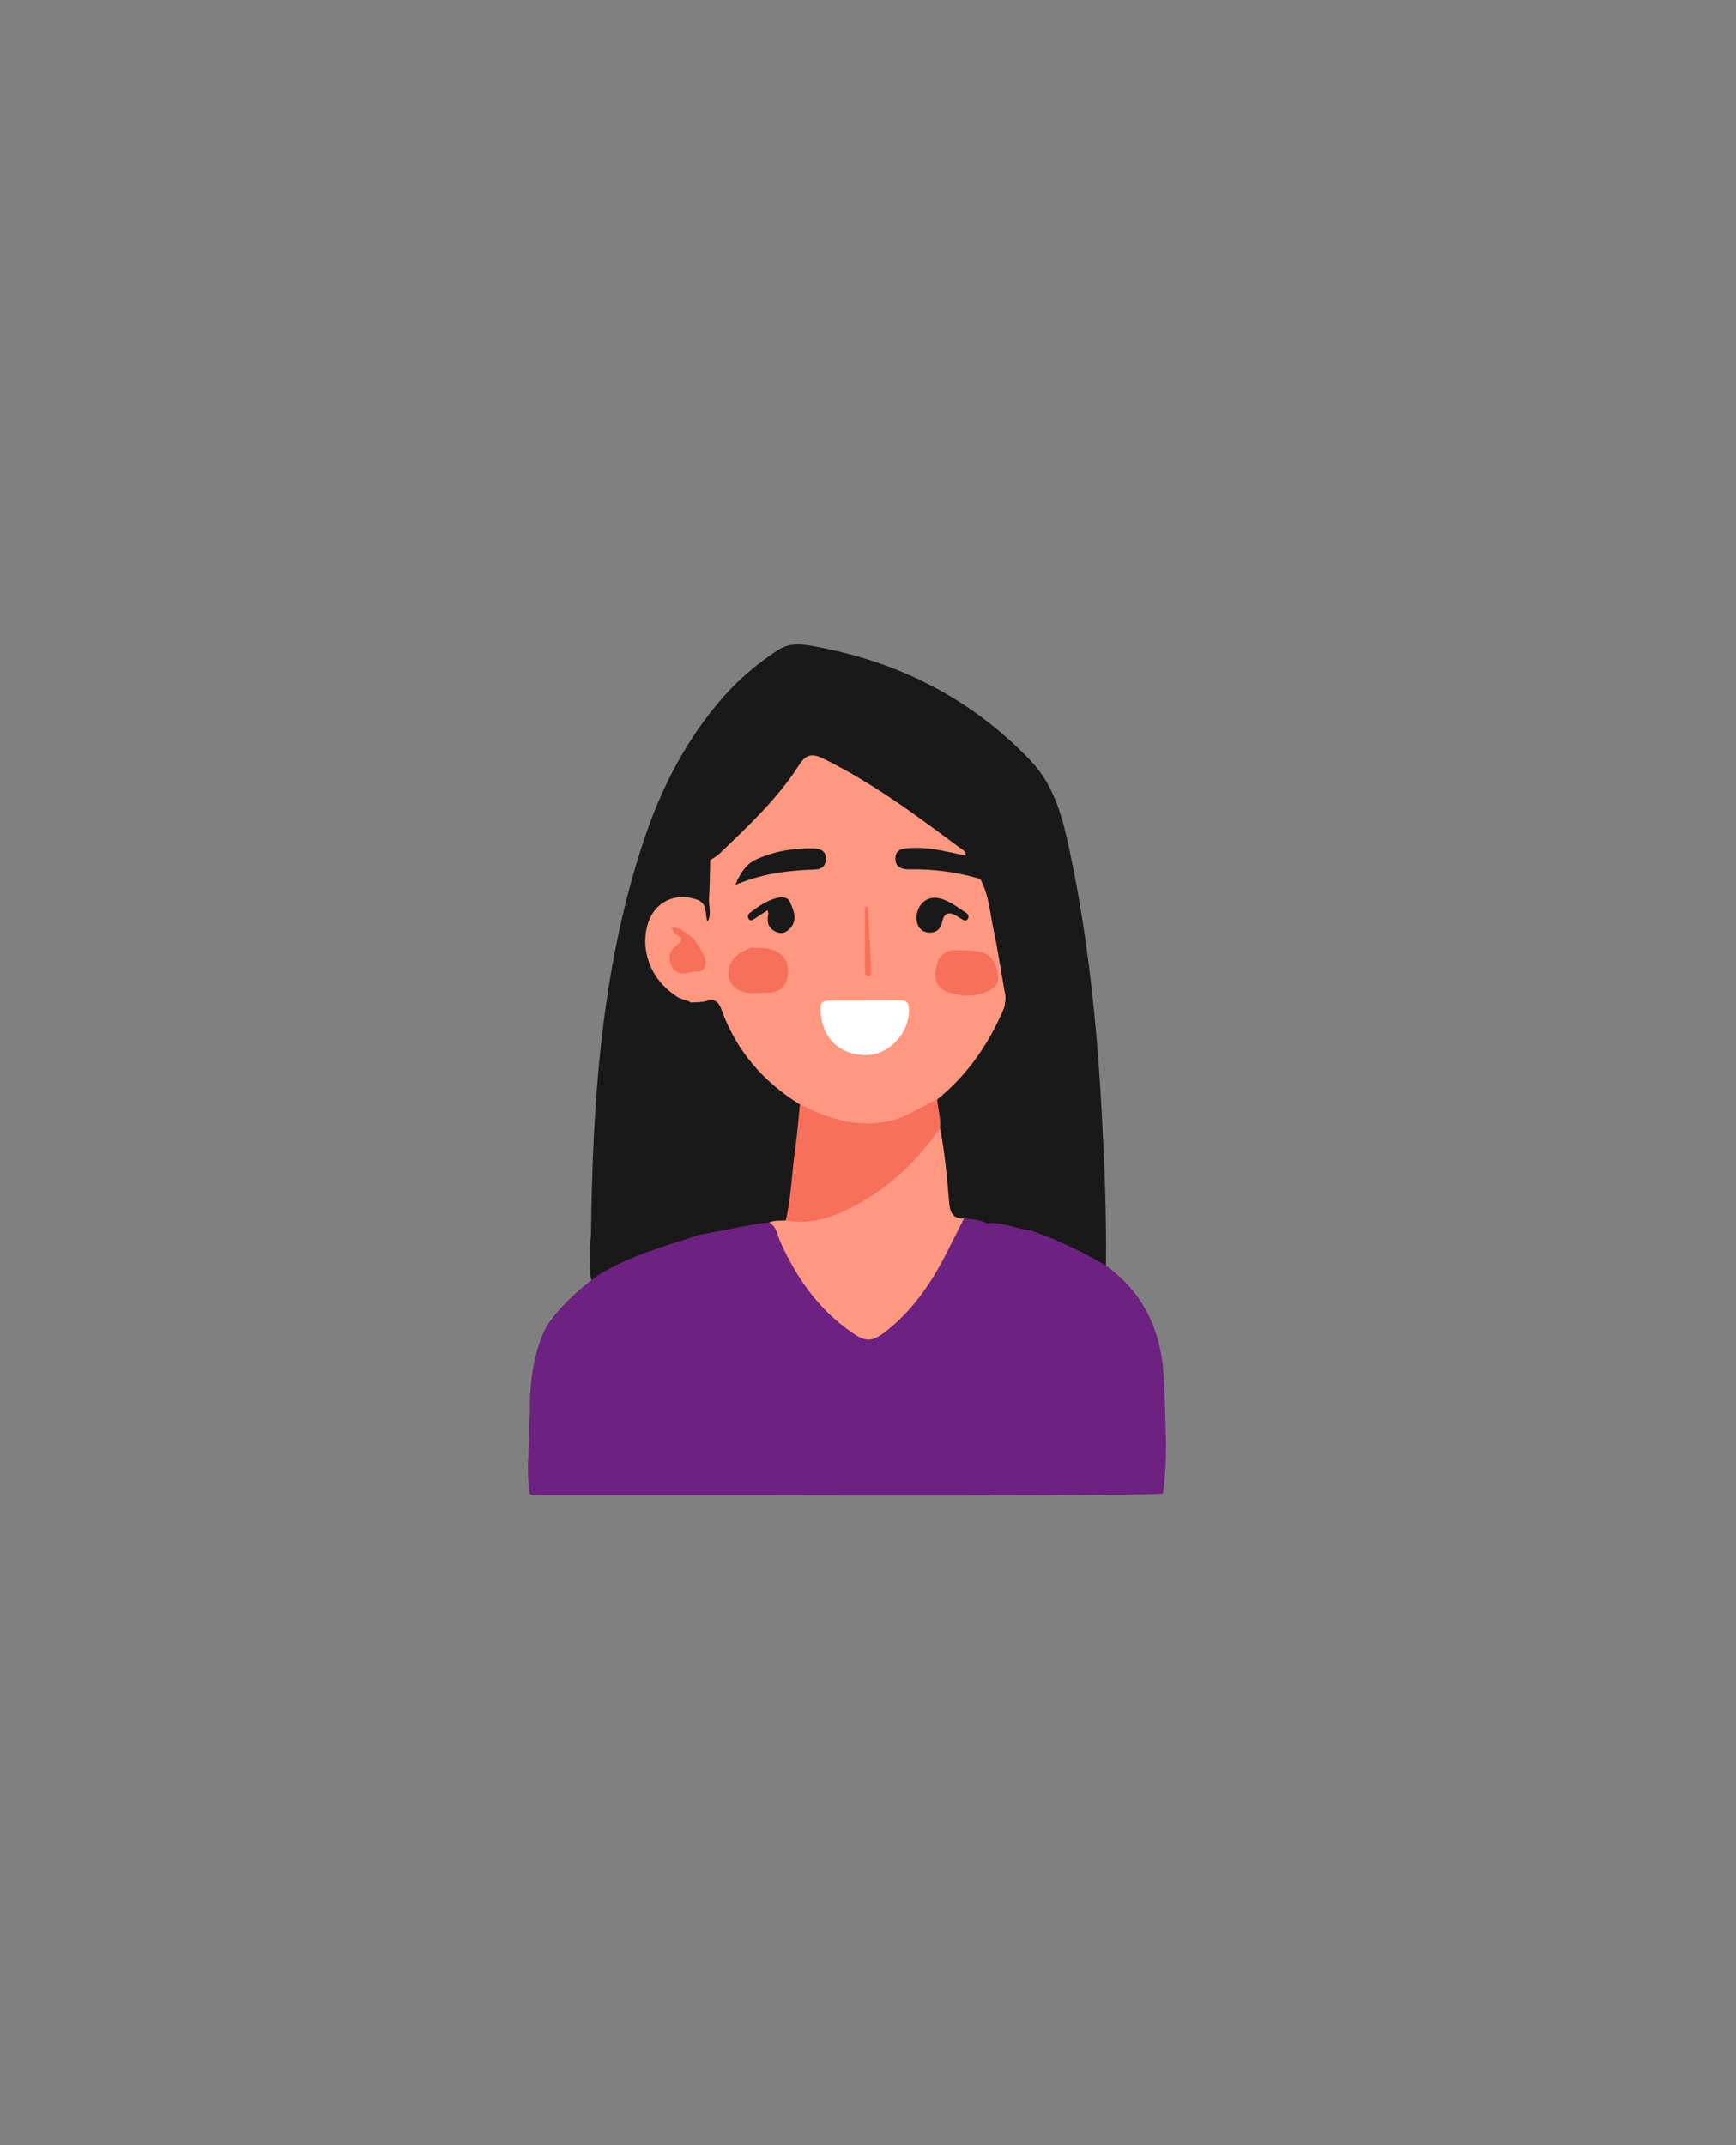 <svg xmlns="http://www.w3.org/2000/svg" xmlns:xlink="http://www.w3.org/1999/xlink" width="170" zoomAndPan="magnify" viewBox="0 0 127.5 157.5" height="210" preserveAspectRatio="xMidYMid meet" version="1.0"><rect x="0" y="0" width="127.5" height="157.5" fill="#808080" stroke="none"/><defs><clipPath id="bca782ffe8"><path d="M 38.695 82 L 86 82 L 86 109.879 L 38.695 109.879 Z M 38.695 82 " clip-rule="nonzero"/></clipPath><clipPath id="25a6953bfc"><path d="M 43 47.125 L 82 47.125 L 82 95 L 43 95 Z M 43 47.125 " clip-rule="nonzero"/></clipPath><clipPath id="5a3e266f9c"><path d="M 38.695 90 L 56 90 L 56 109.879 L 38.695 109.879 Z M 38.695 90 " clip-rule="nonzero"/></clipPath><clipPath id="02cabf75e9"><path d="M 72 89 L 86 89 L 86 109.879 L 72 109.879 Z M 72 89 " clip-rule="nonzero"/></clipPath><clipPath id="dac50f02bb"><path d="M 38.695 89 L 56 89 L 56 109.879 L 38.695 109.879 Z M 38.695 89 " clip-rule="nonzero"/></clipPath><clipPath id="1f64a99a67"><path d="M 72 89 L 86 89 L 86 109.879 L 72 109.879 Z M 72 89 " clip-rule="nonzero"/></clipPath><clipPath id="6d3a3a9662"><path d="M 38.695 105 L 39 105 L 39 109.879 L 38.695 109.879 Z M 38.695 105 " clip-rule="nonzero"/></clipPath><clipPath id="6254e732e8"><path d="M 43 103 L 44 103 L 44 109.879 L 43 109.879 Z M 43 103 " clip-rule="nonzero"/></clipPath><clipPath id="0c896e5891"><path d="M 80 103 L 81 103 L 81 109.879 L 80 109.879 Z M 80 103 " clip-rule="nonzero"/></clipPath></defs><g clip-path="url(#bca782ffe8)"><path fill="#6d2180" d="M 38.898 109.652 C 40.426 109.645 44.172 103.223 45.699 103.215 C 45.699 103.215 63.23 73.543 57.891 85.793 C 61.906 85.801 88.293 86.664 85.418 109.648 C 85.211 109.879 55.145 109.793 54.895 109.793 C 49.812 109.797 44.723 109.797 39.637 109.793 C 39.391 109.793 39.113 109.871 38.898 109.656 Z M 38.898 109.652 " fill-opacity="1" fill-rule="nonzero"/></g><g clip-path="url(#25a6953bfc)"><path fill="#191919" d="M 43.406 90.617 C 43.527 80.852 44.156 71.148 47.258 61.781 C 48.555 57.867 50.406 54.246 53.156 51.133 C 54.316 49.82 55.641 48.711 57.105 47.746 C 58.051 47.121 58.992 47.297 59.953 47.477 C 66.055 48.613 71.328 51.297 75.656 55.805 C 77.504 57.734 78.078 60.18 78.598 62.648 C 79.914 68.902 80.566 75.238 80.91 81.613 C 81.117 85.383 81.273 89.148 81.227 92.926 C 80.957 93.254 80.66 93.121 80.379 92.957 C 78.961 92.117 77.477 91.426 75.906 90.918 C 75.617 90.828 75.379 90.676 75.309 90.355 C 75.117 89.926 75.07 89.469 75.059 89.004 C 74.949 84.781 74.434 80.598 73.883 76.418 C 73.777 75.645 73.941 74.82 73.52 74.094 C 73.223 73.18 73.477 72.215 73.227 71.285 C 72.652 69.129 72.293 66.926 71.738 64.766 C 71.898 64.293 71.605 63.949 71.406 63.574 C 71.379 62.348 70.961 61.336 69.973 60.535 C 67.02 58.141 63.98 55.871 60.785 53.812 C 59.613 53.059 59.395 53.105 58.68 54.297 C 57.168 56.816 55.469 59.184 53.223 61.125 C 52.535 61.719 52.41 62.559 52.57 63.438 C 52.574 64.582 52.598 65.73 52.555 66.875 C 52.543 67.262 52.586 67.703 52.102 67.891 C 51.754 67.887 51.562 67.629 51.484 67.367 C 51.266 66.641 50.809 66.332 50.066 66.363 C 49.246 66.395 48.617 66.715 48.23 67.461 C 47.324 69.215 48.137 71.719 49.91 72.617 C 50.285 72.961 50.754 73.16 51.152 73.465 C 51.594 73.723 51.648 74.125 51.633 74.594 C 51.492 78.211 51.266 81.828 51.367 85.453 C 51.414 87.16 51.617 88.863 51.504 90.574 C 51.488 91.102 51.07 91.215 50.688 91.344 C 49.121 91.871 47.535 92.332 46.027 93.023 C 45.395 93.312 44.789 93.66 44.164 93.961 C 43.57 94.25 43.355 94.121 43.359 93.484 C 43.363 92.531 43.281 91.574 43.41 90.621 Z M 43.406 90.617 " fill-opacity="1" fill-rule="nonzero"/></g><g clip-path="url(#5a3e266f9c)"><path fill="#6d2180" d="M 38.895 105.73 C 38.809 105.121 38.848 104.512 38.914 103.902 C 39.48 103.883 39.461 104.324 39.484 104.676 C 39.543 105.602 39.504 106.531 39.512 107.461 C 39.516 107.723 39.496 107.984 39.559 108.238 C 39.613 108.469 39.688 108.711 39.988 108.688 C 40.23 108.668 40.324 108.453 40.344 108.254 C 40.398 107.617 40.559 106.988 40.496 106.352 C 40.32 104.492 40.551 102.66 40.852 100.832 C 41.285 98.195 42.855 96.383 45.039 95.047 C 47.699 93.422 50.668 92.629 53.695 92.055 C 54.41 91.918 54.98 91.703 55.098 90.887 C 55.133 90.676 55.266 90.477 55.492 90.48 C 55.812 90.484 55.715 90.77 55.711 90.945 C 55.68 91.754 55.809 92.566 55.637 93.371 C 55.66 94.176 55.699 94.984 55.699 95.789 C 55.699 100.121 55.695 104.453 55.684 108.789 C 55.684 109.078 55.648 109.363 55.629 109.648 C 55.359 109.805 55.059 109.734 54.777 109.734 C 51.121 109.738 47.465 109.738 43.812 109.734 C 43.699 109.727 43.566 109.711 43.551 109.574 C 43.348 107.98 43.246 106.383 43.512 105 C 43.266 106.211 43.355 107.648 43.477 109.082 C 43.492 109.32 43.668 109.605 43.293 109.734 C 41.828 109.691 40.359 109.84 38.898 109.656 C 38.766 108.352 38.777 107.043 38.895 105.734 Z M 38.895 105.73 " fill-opacity="1" fill-rule="nonzero"/></g><g clip-path="url(#02cabf75e9)"><path fill="#6d2180" d="M 85.43 107.809 C 85.496 109.051 84.938 109.676 83.746 109.676 C 80.238 109.684 76.73 109.676 73.219 109.695 C 72.684 109.699 72.367 109.641 72.375 108.965 C 72.43 102.582 72.449 96.203 72.48 89.82 C 72.551 89.75 72.637 89.723 72.734 89.75 C 72.836 89.809 72.941 89.891 72.957 90.004 C 73.105 91.16 74 91.379 74.918 91.645 C 76.559 92.113 78.188 92.602 79.672 93.496 C 82.23 95.043 83.508 97.379 83.898 100.242 C 84.242 102.77 84.383 105.312 84.223 107.867 C 84.219 107.922 84.203 107.98 84.207 108.039 C 84.215 108.262 84.164 108.562 84.477 108.582 C 84.73 108.602 84.746 108.324 84.789 108.129 C 84.82 107.988 84.816 107.84 84.84 107.699 C 84.887 107.383 84.934 106.949 85.34 107.051 C 85.664 107.137 85.48 107.539 85.43 107.809 Z M 85.43 107.809 " fill-opacity="1" fill-rule="nonzero"/></g><path fill="#fe9881" d="M 70.801 89.465 C 70.406 90.242 70.012 91.016 69.621 91.793 C 68.484 94.074 67.094 96.164 65.055 97.754 C 64.055 98.531 63.602 98.555 62.551 97.824 C 60.117 96.133 58.484 93.809 57.293 91.133 C 57.078 90.648 57.039 90.039 56.48 89.754 C 56.605 89.102 57.133 89.273 57.555 89.223 C 59.418 89.453 61.125 88.93 62.727 88.059 C 64.871 86.891 66.66 85.297 68.125 83.34 C 68.387 82.988 68.609 82.48 69.223 82.777 C 69.754 83.395 69.723 84.176 69.789 84.906 C 69.867 85.68 69.996 86.445 70.043 87.223 C 70.094 88.039 70.34 88.785 70.801 89.465 Z M 70.801 89.465 " fill-opacity="1" fill-rule="nonzero"/><path fill="#191919" d="M 57.707 89.605 C 57.293 89.633 56.875 89.582 56.48 89.754 C 56.266 89.773 56.051 89.793 55.836 89.812 C 55.617 90.133 55.309 90.324 54.934 90.406 C 53.996 90.609 53.062 90.805 52.121 90.98 C 51.781 91.043 51.484 91.004 51.293 90.672 C 51.23 90.453 51.117 90.234 51.113 90.016 C 51.059 86.266 50.691 82.52 51.078 78.766 C 51.227 77.301 50.969 75.816 51.23 74.352 C 51.301 73.965 51.016 73.789 50.746 73.605 C 51.141 73.223 51.68 73.16 52.168 73.055 C 52.828 72.914 53.141 73.383 53.375 73.926 C 53.941 75.223 54.531 76.496 55.422 77.625 C 56.254 78.684 57.277 79.508 58.348 80.297 C 58.668 80.531 59.059 80.715 59.051 81.207 C 59.125 82.969 58.781 84.695 58.602 86.434 C 58.523 87.207 58.457 87.98 58.316 88.75 C 58.242 89.148 58.102 89.461 57.703 89.605 Z M 57.707 89.605 " fill-opacity="1" fill-rule="nonzero"/><path fill="#191919" d="M 70.801 89.465 C 69.992 89.48 69.781 89.07 69.711 88.293 C 69.555 86.465 69.402 84.633 69.035 82.832 C 68.41 82.297 68.52 81.594 68.582 80.898 C 68.52 80.402 68.812 80.086 69.16 79.805 C 70.879 78.434 71.996 76.621 72.945 74.684 C 73.121 74.32 73.227 73.895 73.77 73.945 C 74.262 74.426 74.133 75.09 74.219 75.668 C 74.734 79.043 75 82.445 75.348 85.836 C 75.5 87.332 75.266 88.852 75.656 90.324 C 75.523 90.535 75.332 90.703 75.09 90.645 C 74.266 90.441 73.348 90.48 72.695 89.797 C 72.621 89.805 72.551 89.812 72.477 89.82 C 71.953 89.531 71.375 89.504 70.797 89.469 Z M 70.801 89.465 " fill-opacity="1" fill-rule="nonzero"/><g clip-path="url(#dac50f02bb)"><path fill="#6d2180" d="M 51.293 90.672 L 51.297 90.668 C 51.297 90.672 51.297 90.672 51.293 90.672 C 52.809 90.383 54.324 90.098 55.84 89.809 L 55.641 93.367 L 55.641 90.879 C 55.348 92.168 55.344 92.168 53.973 92.441 L 53.922 92.453 C 50.984 93.031 48.121 93.809 45.48 95.285 C 42.547 96.926 41.18 99.473 41.008 102.734 C 40.906 104.691 40.867 106.652 40.832 108.609 C 40.82 109.25 40.555 109.477 39.934 109.477 C 39.281 109.477 39.07 109.176 39.082 108.57 C 39.102 107.383 39.086 106.191 39.086 105.004 C 39.086 104.629 39.121 104.246 38.918 103.902 C 38.891 101.832 39.086 99.797 39.898 97.871 C 40.48 96.477 42.664 94.504 43.898 93.648 C 46.184 92.207 48.773 91.523 51.293 90.672 Z M 51.293 90.672 " fill-opacity="1" fill-rule="nonzero"/></g><g clip-path="url(#1f64a99a67)"><path fill="#6d2180" d="M 72.699 89.793 C 73.727 89.746 74.656 90.242 75.656 90.324 C 77.602 91.004 79.461 91.859 81.227 92.926 C 84.129 95.012 85.359 97.934 85.492 101.418 C 85.574 103.551 85.711 105.68 85.43 107.809 C 85.418 107.695 85.406 107.582 85.391 107.469 C 85.34 107.465 85.289 107.457 85.234 107.453 C 85.234 107.836 85.219 108.219 85.238 108.598 C 85.27 109.223 85.008 109.5 84.367 109.473 C 83.691 109.441 83.648 109.004 83.684 108.512 C 83.707 108.164 83.812 107.824 83.82 107.48 C 83.895 104.555 83.859 101.633 83.125 98.777 C 82.352 95.762 80.312 93.957 77.461 92.938 C 76.07 92.441 74.688 91.941 73.223 91.691 C 72.879 91.633 72.723 91.426 72.715 91.098 C 72.703 90.664 72.703 90.23 72.699 89.793 Z M 72.699 89.793 " fill-opacity="1" fill-rule="nonzero"/></g><g clip-path="url(#6d3a3a9662)"><path fill="#6d2180" d="M 38.895 105.73 C 38.898 107.039 38.898 108.348 38.902 109.656 C 38.711 108.348 38.758 107.039 38.895 105.73 Z M 38.895 105.73 " fill-opacity="1" fill-rule="nonzero"/></g><path fill="#fe9881" d="M 73.77 73.945 C 72.66 76.594 71.086 78.906 68.832 80.723 C 67.734 82.238 66.09 82.672 64.375 82.879 C 62.816 83.066 61.328 82.688 59.883 82.105 C 59.371 81.902 59.008 81.559 58.75 81.09 C 56.027 79.41 54.051 77.105 52.969 74.078 C 52.762 73.508 52.457 73.316 51.859 73.496 C 51.512 73.605 51.121 73.574 50.746 73.605 C 50.375 73.359 49.879 73.383 49.547 73.047 C 49.605 72.539 49.941 72.559 50.305 72.656 C 50.672 72.75 51.043 72.816 51.422 72.797 C 52.008 72.762 52.352 72.504 52.309 71.867 C 52.277 71.391 52.246 70.871 52.848 70.742 C 53.488 70.605 53.785 71.047 53.973 71.578 C 54.16 72.008 54.383 72.5 54.875 72.52 C 55.625 72.547 56.41 72.727 57.133 72.391 C 57.488 72.223 57.527 71.852 57.473 71.488 C 57.387 70.918 57.199 70.434 56.605 70.188 C 56.086 69.973 55.504 70.102 54.996 69.855 C 54.594 69.492 54.262 69.559 53.918 69.973 C 53.336 70.66 52.598 70.938 51.699 70.68 C 51.125 70.223 51.102 69.453 50.695 68.906 C 50.965 68.344 51.07 67.609 51.957 67.676 C 52.289 67.145 52.043 66.566 52.074 66.008 C 52.133 65.055 52.133 64.102 52.16 63.148 C 52.438 62.562 52.852 62.082 53.316 61.637 C 55.246 59.793 57.07 57.855 58.57 55.629 C 59.102 54.84 59.465 54.781 60.348 55.191 C 64.059 56.906 67.32 59.32 70.555 61.777 C 70.898 62.039 71.676 62.371 70.949 63.051 C 70.457 63.277 69.984 63.043 69.508 62.969 C 68.852 62.867 68.207 62.668 67.531 62.711 C 67.211 62.727 66.703 62.605 66.699 63.07 C 66.695 63.461 67.184 63.41 67.48 63.398 C 68.328 63.367 69.168 63.473 69.98 63.633 C 70.695 63.777 71.602 63.633 71.996 64.535 C 72.637 65.707 72.703 67.031 72.977 68.293 C 73.312 69.852 73.527 71.434 73.824 73 C 73.887 73.336 73.801 73.629 73.766 73.945 Z M 73.77 73.945 " fill-opacity="1" fill-rule="nonzero"/><path fill="#191919" d="M 70.926 62.824 C 70.945 62.461 70.621 62.34 70.41 62.184 C 67.234 59.816 64.051 57.457 60.473 55.699 C 59.668 55.301 59.207 55.359 58.703 56.145 C 57.105 58.656 54.934 60.668 52.809 62.711 C 52.621 62.891 52.375 63.004 52.16 63.145 C 52.078 62.008 52.414 61.156 53.367 60.371 C 55.68 58.457 57.258 55.926 58.719 53.344 C 59.117 52.637 59.434 52.473 60.168 52.926 C 63.941 55.234 67.461 57.891 70.852 60.715 C 71.688 61.414 71.582 62.555 71.84 63.52 C 71.238 63.684 70.93 63.449 70.926 62.824 Z M 70.926 62.824 " fill-opacity="1" fill-rule="nonzero"/><path fill="#fe9881" d="M 53.531 71.852 C 53.484 71.75 53.434 71.645 53.391 71.539 C 53.301 71.309 53.273 70.957 52.906 71.113 C 52.602 71.242 52.703 71.547 52.762 71.797 C 53.023 72.949 52.84 73.137 51.648 73.254 C 50.918 73.328 50.27 72.902 49.551 73.047 C 47.777 71.879 46.973 69.691 47.605 67.75 C 48.109 66.207 49.598 65.512 51.141 66.035 C 52.016 66.328 51.754 67.098 51.957 67.676 C 51.594 68.066 51.457 68.648 50.926 68.895 C 50.766 69.113 50.492 68.766 50.344 69.02 C 50.262 69.297 50.191 69.562 49.98 69.777 C 49.668 70.105 49.617 70.469 49.93 70.84 C 50.293 71.27 50.629 71.039 50.965 70.805 C 51.27 70.742 51.492 70.469 51.82 70.453 C 52.602 70.449 53.289 70.273 53.84 69.637 C 54.191 69.227 54.664 69.07 55.105 69.586 C 55.121 69.73 55.137 69.906 55.02 69.988 C 54.375 70.418 53.996 71.027 53.75 71.742 C 53.727 71.812 53.613 71.836 53.527 71.852 Z M 53.531 71.852 " fill-opacity="1" fill-rule="nonzero"/><path fill="#191919" d="M 70.926 62.824 C 71.23 63.055 71.535 63.289 71.84 63.52 C 72.051 63.836 72.277 64.145 72 64.535 C 70.324 64.039 68.609 63.797 66.859 63.828 C 66.305 63.84 65.75 63.738 65.762 63.027 C 65.773 62.305 66.363 62.293 66.898 62.262 C 68.281 62.176 69.594 62.551 70.926 62.824 Z M 70.926 62.824 " fill-opacity="1" fill-rule="nonzero"/><g clip-path="url(#6254e732e8)"><path fill="#6d2180" d="M 43.578 109.625 C 43.543 109.625 43.508 109.625 43.469 109.625 C 42.91 107.551 43.098 105.508 43.758 103.484 C 43.516 105.527 43.629 107.578 43.578 109.625 Z M 43.578 109.625 " fill-opacity="1" fill-rule="nonzero"/></g><g clip-path="url(#0c896e5891)"><path fill="#6d2180" d="M 80.723 109.16 C 80.734 107.184 80.605 105.203 80.977 103.062 L 80.977 109.168 Z M 80.723 109.16 " fill-opacity="1" fill-rule="nonzero"/></g><path fill="#f7705c" d="M 58.75 81.09 C 60.863 82.16 63.039 82.852 65.449 82.277 C 66.688 81.984 67.691 81.211 68.836 80.719 C 68.887 81.426 69.117 82.113 69.035 82.828 C 67.41 85.156 65.434 87.113 62.914 88.457 C 61.301 89.316 59.605 89.957 57.707 89.605 C 58.113 87.91 58.145 86.168 58.391 84.453 C 58.551 83.336 58.633 82.211 58.75 81.09 Z M 58.75 81.09 " fill-opacity="1" fill-rule="nonzero"/><path fill="#ffffff" d="M 63.527 73.445 C 64.395 73.445 65.262 73.445 66.133 73.445 C 66.445 73.445 66.684 73.504 66.734 73.902 C 66.938 75.598 65.469 77.371 63.77 77.457 C 61.68 77.559 60.258 76.148 60.266 74.031 C 60.27 73.52 60.547 73.465 60.926 73.461 C 61.793 73.457 62.66 73.461 63.531 73.461 C 63.531 73.457 63.531 73.449 63.531 73.445 Z M 63.527 73.445 " fill-opacity="1" fill-rule="nonzero"/><path fill="#f7705c" d="M 70.785 69.773 C 72.477 69.758 73.062 70.203 73.285 71.516 C 73.391 72.164 73.109 72.516 72.598 72.754 C 71.598 73.211 70.559 73.195 69.551 72.816 C 68.832 72.543 68.594 71.922 68.719 71.184 C 68.844 70.449 69.145 69.848 70 69.777 C 70.258 69.758 70.523 69.773 70.781 69.773 Z M 70.785 69.773 " fill-opacity="1" fill-rule="nonzero"/><path fill="#f7705c" d="M 53.531 71.855 C 53.336 70.598 54.098 70.008 55.105 69.59 C 55.598 69.594 56.082 69.57 56.566 69.691 C 57.492 69.922 57.973 70.594 57.867 71.531 C 57.762 72.441 57.289 72.887 56.289 72.887 C 55.254 72.887 54.09 73.156 53.531 71.855 Z M 53.531 71.855 " fill-opacity="1" fill-rule="nonzero"/><path fill="#191919" d="M 54.004 64.969 C 54.414 63.996 54.875 63.391 55.574 63.082 C 56.914 62.488 58.34 62.246 59.805 62.293 C 60.273 62.309 60.668 62.5 60.66 63.062 C 60.656 63.543 60.379 63.816 59.902 63.836 C 57.965 63.91 56.051 64.105 54.004 64.969 Z M 54.004 64.969 " fill-opacity="1" fill-rule="nonzero"/><path fill="#191919" d="M 67.309 67.508 C 67.285 66.434 68.062 65.738 68.984 65.953 C 69.727 66.129 70.32 66.613 70.949 67.016 C 71.109 67.117 71.184 67.289 71.082 67.465 C 70.957 67.676 70.785 67.566 70.637 67.48 C 70.512 67.41 70.391 67.332 70.27 67.258 C 69.688 66.902 69.336 67.039 69.203 67.672 C 69.094 68.195 68.754 68.508 68.234 68.473 C 67.625 68.43 67.352 68 67.312 67.508 Z M 67.309 67.508 " fill-opacity="1" fill-rule="nonzero"/><path fill="#191919" d="M 56.371 66.832 C 56.004 67.074 55.715 67.266 55.426 67.449 C 55.281 67.543 55.113 67.664 54.98 67.461 C 54.875 67.297 54.945 67.117 55.098 67.004 C 55.672 66.566 56.27 66.148 56.977 65.953 C 57.375 65.844 57.848 65.809 58.039 66.266 C 58.293 66.863 58.586 67.512 58.055 68.133 C 57.762 68.473 57.406 68.609 56.973 68.406 C 56.398 68.137 56.305 67.664 56.43 67.098 C 56.441 67.051 56.41 66.992 56.375 66.836 Z M 56.371 66.832 " fill-opacity="1" fill-rule="nonzero"/><path fill="#f7705c" d="M 50.055 68.891 C 49.816 68.66 49.441 68.559 49.34 68.117 C 50.055 68.055 50.434 68.598 50.926 68.895 C 51.273 69.387 51.602 69.887 51.82 70.453 C 51.816 70.938 51.773 71.387 51.105 71.32 C 50.043 71.02 50.047 71.016 50.211 69.891 C 50.262 69.547 50.273 69.195 50.055 68.891 Z M 50.055 68.891 " fill-opacity="1" fill-rule="nonzero"/><path fill="#f7705c" d="M 63.746 66.578 C 63.828 68.168 63.914 69.758 63.988 71.352 C 63.996 71.488 63.965 71.664 63.777 71.668 C 63.609 71.668 63.527 71.516 63.527 71.371 C 63.52 69.773 63.523 68.18 63.523 66.586 C 63.598 66.586 63.672 66.582 63.746 66.582 Z M 63.746 66.578 " fill-opacity="1" fill-rule="nonzero"/><path fill="#f7705c" d="M 50.055 68.891 C 50.551 69.316 51.242 69.621 50.551 70.496 C 50.277 70.836 50.879 71.059 51.102 71.316 C 50.879 71.359 50.652 71.402 50.43 71.445 C 49.949 71.543 49.562 71.387 49.34 70.961 C 49.102 70.5 49.09 70.016 49.473 69.605 C 49.684 69.379 49.992 69.238 50.051 68.887 Z M 50.055 68.891 " fill-opacity="1" fill-rule="nonzero"/><path fill="#f7705c" d="M 69.52 71.07 C 69.836 70.383 70.48 70.387 71.094 70.332 C 70.582 70.602 69.949 70.621 69.52 71.07 Z M 69.52 71.07 " fill-opacity="1" fill-rule="nonzero"/><path fill="#f7705c" d="M 72.148 71.871 C 71.703 72.273 71.188 72.207 70.66 72.078 C 71.156 72.008 71.652 71.941 72.148 71.871 Z M 72.148 71.871 " fill-opacity="1" fill-rule="nonzero"/><path fill="#f7705c" d="M 57.258 71.961 C 56.391 72.301 55.727 72.199 55.051 72.02 C 55.703 71.828 56.363 71.805 57.258 71.961 Z M 57.258 71.961 " fill-opacity="1" fill-rule="nonzero"/></svg>